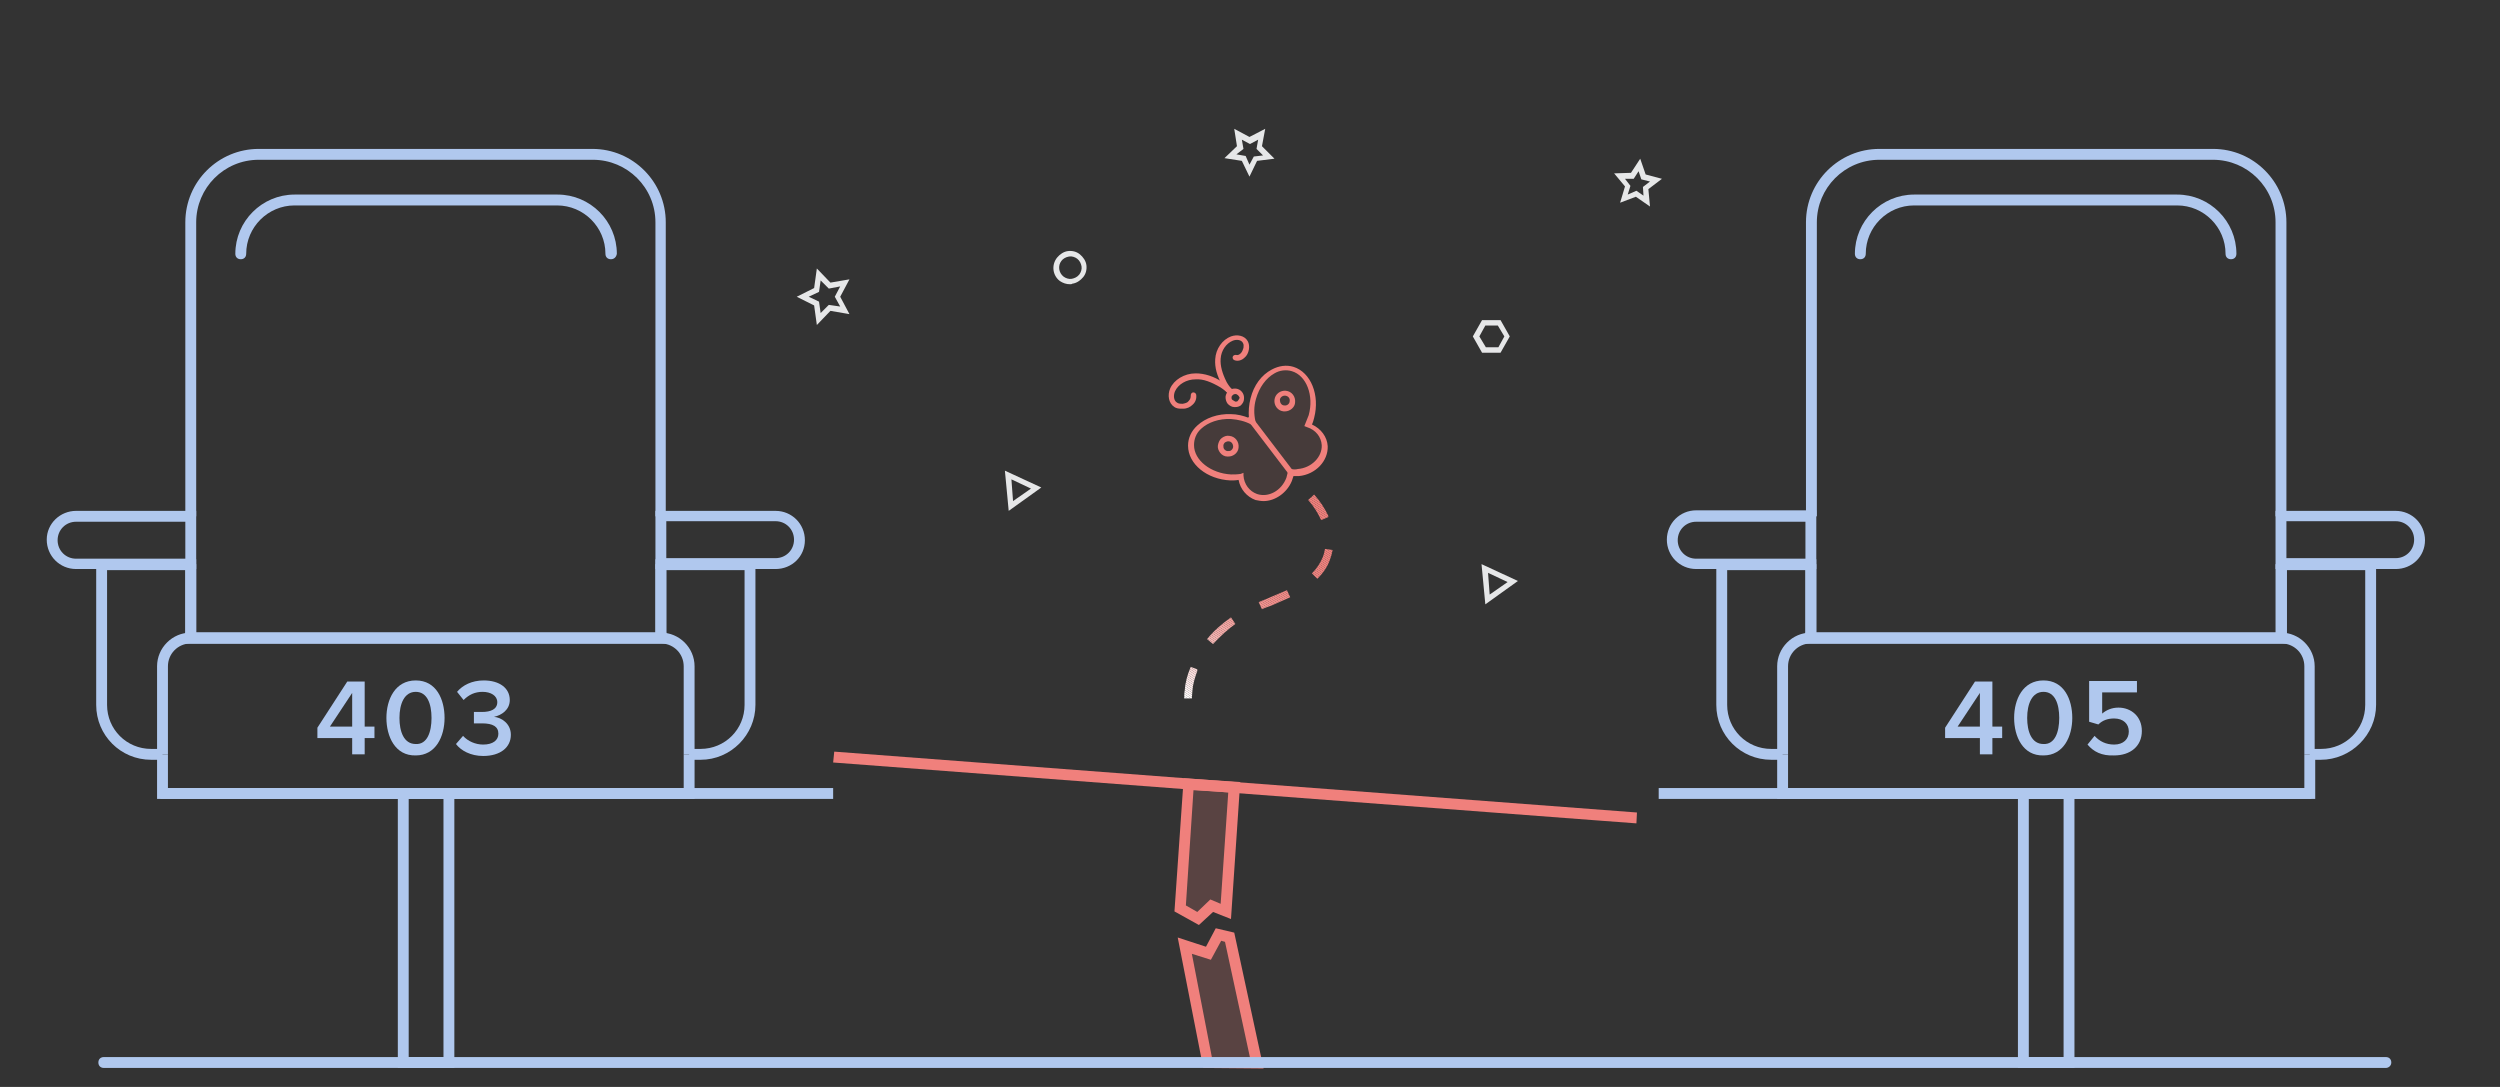<?xml version="1.0" encoding="utf-8"?>
<!-- Generator: Adobe Illustrator 21.0.2, SVG Export Plug-In . SVG Version: 6.00 Build 0)  -->
<svg version="1.1" id="Layer_1" xmlns="http://www.w3.org/2000/svg" xmlns:xlink="http://www.w3.org/1999/xlink" x="0px" y="0px"
	 viewBox="0 0 460 200" style="enable-background:new 0 0 460 200;" xml:space="preserve">
<rect x="0" y="0" width="460" height="200" fill="#333333" stroke="none"/>
<style type="text/css">
	.st0{fill:none;stroke:#E6E7E8;stroke-miterlimit:10;}
	.st1{fill:none;stroke:#B0C8EE;stroke-width:2;stroke-miterlimit:10;}
	.st2{fill:none;stroke:#B0C8EE;stroke-width:2;stroke-linecap:round;stroke-miterlimit:10;}
	.st3{opacity:0.4;fill:#F0807C;}
	.st4{fill:#FFFFFF;stroke:#F0807C;stroke-width:2;stroke-miterlimit:10;}
	.st5{fill:none;stroke:#F0807C;stroke-width:2;stroke-miterlimit:10;}
	.st6{opacity:0.2;fill:#F0807C;}
	.st7{opacity:0.1;fill:#F0807C;}
	.st8{fill:none;stroke:#F0807C;stroke-width:2;stroke-linecap:round;stroke-miterlimit:10;}
	.st9{fill:#F0807C;}
	.st10{fill:#B0C8EE;}
	.st11{fill:none;stroke:#F0807C;stroke-miterlimit:10;}
	.st12{fill:none;stroke:#F0807C;stroke-linecap:round;stroke-miterlimit:10;}
	.st13{fill:url(#SVGID_1_);}
	.st14{opacity:5.000000e-02;}
	.st15{opacity:0.4;fill:#B0C8EE;}
	.st16{opacity:0.2;fill:#B0C8EE;}
	.st17{fill:#FEF4F2;stroke:#F0807C;stroke-width:2;stroke-miterlimit:10;}
	.st18{opacity:0.2;}
	.st19{fill:#E6E7E8;}
	.st20{opacity:0.1;}
	.st21{clip-path:url(#SVGID_3_);}
	.st22{fill:#F08480;}
	.st23{fill:#F0837F;}
	.st24{fill:#F0827E;}
	.st25{fill:#F0817E;}
	.st26{fill:#F0817D;}
	.st27{fill:#F29592;}
	.st28{fill:#F29491;}
	.st29{fill:#F29390;}
	.st30{fill:#F2938F;}
	.st31{fill:#F2928E;}
	.st32{fill:#F2918E;}
	.st33{fill:#F2908D;}
	.st34{fill:#F2908C;}
	.st35{fill:#F28F8B;}
	.st36{fill:#F28E8B;}
	.st37{fill:#F28E8A;}
	.st38{fill:#F28D89;}
	.st39{fill:#F18C89;}
	.st40{fill:#F18C88;}
	.st41{fill:#F18B87;}
	.st42{fill:#F18A86;}
	.st43{fill:#F18986;}
	.st44{fill:#F18985;}
	.st45{fill:#F7BCB9;}
	.st46{fill:#F7BAB8;}
	.st47{fill:#F7B8B6;}
	.st48{fill:#F6B7B4;}
	.st49{fill:#F6B5B3;}
	.st50{fill:#F6B4B1;}
	.st51{fill:#F6B2B0;}
	.st52{fill:#F6B1AE;}
	.st53{fill:#F6AFAD;}
	.st54{fill:#F5AEAB;}
	.st55{fill:#F5ACAA;}
	.st56{fill:#F5ABA8;}
	.st57{fill:#F5AAA7;}
	.st58{fill:#F5A8A6;}
	.st59{fill:#F5A7A4;}
	.st60{fill:#F4A6A3;}
	.st61{fill:#F4A5A2;}
	.st62{fill:#F4A3A0;}
	.st63{fill:#F4A29F;}
	.st64{fill:#F4A19E;}
	.st65{fill:#F4A09D;}
	.st66{fill:#F49F9C;}
	.st67{fill:#FFFFFF;}
	.st68{fill:#FFFCFC;}
	.st69{fill:#FEFAF9;}
	.st70{fill:#FEF7F7;}
	.st71{fill:#FEF4F4;}
	.st72{fill:#FDF2F1;}
	.st73{fill:#FDEFEF;}
	.st74{fill:#FDEDEC;}
	.st75{fill:#FDEAEA;}
	.st76{fill:#FCE8E7;}
	.st77{fill:#FCE6E5;}
	.st78{fill:#FCE3E2;}
	.st79{fill:#FBE1E0;}
	.st80{fill:#FBDFDE;}
	.st81{fill:#FBDDDB;}
	.st82{fill:#FBDAD9;}
	.st83{fill:#FAD8D7;}
	.st84{fill:#FAD6D5;}
	.st85{fill:#FAD4D3;}
	.st86{opacity:0.4;}
	.st87{fill:#FEF4F2;}
</style>
<g>
	<g>
		<path class="st9" d="M221.4,196.5l-4.7-24l5.2,1.7l1.8-3.4l3.4,0.8l5.4,25L221.4,196.5z M219.3,175.5l3.7,19.1l7,0l-4.6-21.3
			l-0.7-0.2l-1.9,3.5L219.3,175.5z"/>
	</g>
</g>
<g>
	<g>
		<path class="st9" d="M220.6,170.2l-4.5-2.5l1.7-24.5l10.4,0.7l-1.7,25.2l-3.3-1.3L220.6,170.2z M218.2,166.6l2.1,1.2l2.4-2.3
			l1.9,0.8l1.4-20.5l-6.4-0.4L218.2,166.6z"/>
	</g>
</g>
<g class="st18">
	<g>
		<polygon class="st9" points="231.3,195.5 222.2,195.5 218,174 222.3,175.4 224.2,171.9 226.2,172.4 		"/>
	</g>
</g>
<g class="st18">
	<g>
		<polygon class="st9" points="227.1,144.9 218.7,144.3 217.2,167.2 220.4,169 222.9,166.6 225.5,167.7 		"/>
	</g>
</g>
<g>
	<g>
		<path class="st19" d="M303.6,38l-2.6-1.8l-2.9,1.1l0.9-3l-2-2.4l3.1-0.1l1.7-2.6l1,2.9l3,0.8l-2.5,1.9L303.6,38z M301.1,35.1
			l1.3,0.9l-0.1-1.6l1.3-1l-1.6-0.4l-0.5-1.5l-0.9,1.4l-1.6,0l1,1.3l-0.5,1.6L301.1,35.1z"/>
	</g>
</g>
<g>
	<g>
		<path class="st19" d="M150.3,59.8l-0.5-3.6l-3.2-1.6l3.2-1.6l0.5-3.6l2.5,2.6l3.5-0.6l-1.7,3.2l1.7,3.2l-3.5-0.6L150.3,59.8z
			 M148.8,54.6l1.9,0.9l0.3,2.1l1.5-1.5l2.1,0.3l-1-1.8l1-1.9l-2.1,0.4l-1.5-1.5l-0.3,2.1L148.8,54.6z"/>
	</g>
</g>
<g>
	<g>
		<path class="st19" d="M229.9,32.5l-1.4-2.9l-3.2-0.5l2.3-2.2l-0.5-3.2l2.8,1.5l2.9-1.5l-0.6,3.2l2.3,2.3l-3.2,0.4L229.9,32.5z
			 M227.5,28.4l1.7,0.3l0.7,1.6l0.8-1.5l1.7-0.2l-1.2-1.2l0.3-1.7l-1.5,0.8l-1.5-0.8l0.3,1.7L227.5,28.4z"/>
	</g>
</g>
<g>
	<g>
		<path class="st19" d="M196.9,52.3c-0.7,0-1.3-0.2-1.9-0.6c-1.3-1-1.6-2.9-0.5-4.3l0,0c0.5-0.6,1.2-1.1,2-1.2
			c0.8-0.1,1.6,0.1,2.2,0.6s1.1,1.2,1.2,2c0.1,0.8-0.1,1.6-0.6,2.2s-1.2,1.1-2,1.2C197.2,52.3,197,52.3,196.9,52.3z M195.3,48
			c-0.7,0.9-0.5,2.2,0.4,2.9c0.4,0.3,1,0.5,1.5,0.4c0.5-0.1,1-0.3,1.4-0.8c0.3-0.4,0.5-1,0.4-1.5c-0.1-0.5-0.3-1-0.8-1.4
			c-0.4-0.3-1-0.5-1.5-0.4C196.1,47.3,195.6,47.6,195.3,48L195.3,48z"/>
	</g>
</g>
<g>
	<g>
		<polygon class="st10" points="127.8,147 28.9,147 28.9,138.8 30.9,138.8 30.9,145 125.8,145 125.8,138.8 127.8,138.8 		"/>
	</g>
</g>
<g>
	<g>
		<path class="st10" d="M36.1,104.7H14c-3,0-5.4-2.4-5.4-5.4S11.1,94,14,94h22.1V104.7z M14,96c-1.9,0-3.4,1.5-3.4,3.4
			s1.5,3.4,3.4,3.4h20.1V96H14z"/>
	</g>
</g>
<g>
	<g>
		<path class="st10" d="M142.7,104.7h-22.1V94h22.1c3,0,5.4,2.4,5.4,5.4S145.7,104.7,142.7,104.7z M122.6,102.7h20.1
			c1.9,0,3.4-1.5,3.4-3.4s-1.5-3.4-3.4-3.4h-20.1V102.7z"/>
	</g>
</g>
<g>
	<g>
		<path class="st10" d="M128.9,139.8h-2.1v-2h2.1c4.5,0,8.1-3.6,8.1-8.1v-24.8h-14.4v12.6h-2v-14.6H139v26.8
			C139,135.2,134.5,139.8,128.9,139.8z"/>
	</g>
</g>
<g>
	<g>
		<path class="st10" d="M29.9,139.8h-2.1c-5.6,0-10.1-4.5-10.1-10.1v-26.8h18.4v14.6h-2v-12.6H19.7v24.8c0,4.5,3.6,8.1,8.1,8.1h2.1
			V139.8z"/>
	</g>
</g>
<g>
	<g>
		<path class="st10" d="M127.8,138.8h-2v-16.2c0-2.3-1.8-4.1-4-4.2l-0.2,0H34.9c-2.2,0.1-4,1.9-4,4.2v16.2h-2v-16.2
			c0-3.4,2.8-6.2,6.2-6.2h86.5c3.4,0,6.2,2.8,6.2,6.2V138.8z"/>
	</g>
</g>
<g>
	<g>
		<path class="st10" d="M122.6,95h-2V40.9c0-6.4-5.2-11.5-11.5-11.5H47.6c-6.4,0-11.5,5.2-11.5,11.5V95h-2V40.9
			c0-7.5,6.1-13.5,13.5-13.5h61.4c7.5,0,13.5,6.1,13.5,13.5V95z"/>
	</g>
</g>
<g>
	<g>
		<path class="st10" d="M112.4,47.7c-0.6,0-1-0.4-1-1c0-4.9-4-8.9-8.9-8.9H54.2c-4.9,0-8.9,4-8.9,8.9c0,0.6-0.4,1-1,1s-1-0.4-1-1
			c0-6,4.9-10.9,10.9-10.9h48.4c6,0,10.9,4.9,10.9,10.9C113.4,47.3,113,47.7,112.4,47.7z"/>
	</g>
</g>
<g>
	<g>
		<polygon class="st10" points="122.6,118.4 34.1,118.4 34.1,103.8 36.1,103.8 36.1,116.4 120.6,116.4 120.6,103.8 122.6,103.8 		
			"/>
	</g>
</g>
<g>
	<g>
		<polygon class="st10" points="121.6,118.4 34.1,118.4 34.1,116.4 35.1,116.4 122.6,116.4 122.6,118.4 		"/>
	</g>
</g>
<g>
	<g>
		<rect x="29.5" y="145" class="st10" width="123.8" height="2"/>
	</g>
</g>
<g>
	<g>
		<path class="st10" d="M83.5,196.5H73.2v-51.5h10.4V196.5z M75.2,194.5h6.4v-47.5h-6.4V194.5z"/>
	</g>
</g>
<g>
	<g>
		<path class="st19" d="M273.3,111.2l-0.7-7.4l6.7,3.1L273.3,111.2z M273.8,105.4l0.3,4l3.3-2.3L273.8,105.4z"/>
	</g>
</g>
<g>
	<g>
		<path class="st19" d="M185.6,94l-0.7-7.4l6.7,3.1L185.6,94z M186.1,88.2l0.3,4l3.3-2.3L186.1,88.2z"/>
	</g>
</g>
<g>
	<g>
		<path class="st19" d="M272.7,64.9l-1.7-3l1.7-3l3.4,0l1.7,3l-1.7,3L272.7,64.9z M272.2,61.9l1.2,2l2.3,0l1.1-2l-1.2-2l-2.3,0
			L272.2,61.9z"/>
	</g>
</g>
<g>
	<g>
		<path class="st10" d="M439,196.5H19.1c-0.6,0-1-0.4-1-1s0.4-1,1-1H439c0.6,0,1,0.4,1,1S439.5,196.5,439,196.5z"/>
	</g>
</g>
<g>
	<g>
		<path class="st10" d="M64.8,138.8v-3h-6.4v-1.9l5.5-8.5h3.2v8.3h1.8v2.1h-1.8v3H64.8z M64.8,127.5l-4.1,6.2h4.1V127.5z"/>
	</g>
	<g>
		<path class="st10" d="M71.1,132.1c0-3.4,1.6-6.9,5.4-6.9c3.8,0,5.3,3.5,5.3,6.9c0,3.4-1.6,6.9-5.3,6.9
			C72.7,139.1,71.1,135.5,71.1,132.1z M79.4,132.1c0-2.6-0.8-4.8-2.9-4.8s-3,2.2-3,4.8c0,2.5,0.8,4.8,3,4.8
			C78.6,137,79.4,134.7,79.4,132.1z"/>
	</g>
	<g>
		<path class="st10" d="M83.9,136.9l1.3-1.5c0.9,1,2.3,1.6,3.7,1.6c1.8,0,2.8-0.8,2.8-2c0-1.3-1-1.9-3-1.9c-0.6,0-1.3,0-1.5,0v-2.1
			c0.2,0,1,0,1.5,0c1.6,0,2.8-0.5,2.8-1.8c0-1.2-1.2-1.9-2.7-1.9c-1.4,0-2.5,0.5-3.5,1.5l-1.2-1.5c1-1.2,2.7-2.1,4.9-2.1
			c2.9,0,4.8,1.4,4.8,3.6c0,1.8-1.5,2.8-2.9,3.1c1.3,0.1,3.1,1.2,3.1,3.3c0,2.3-1.9,3.9-5.1,3.9C86.6,139.1,84.8,138.1,83.9,136.9z"
			/>
	</g>
</g>
<g>
	<g>
		<g>
			<polygon class="st10" points="426,147 327,147 327,138.8 329,138.8 329,145 424,145 424,138.8 426,138.8 			"/>
		</g>
	</g>
	<g>
		<g>
			<path class="st10" d="M334.2,104.7h-22.1c-3,0-5.4-2.4-5.4-5.4s2.4-5.4,5.4-5.4h22.1V104.7z M312.1,96c-1.9,0-3.4,1.5-3.4,3.4
				s1.5,3.4,3.4,3.4h20.1V96H312.1z"/>
		</g>
	</g>
	<g>
		<g>
			<path class="st10" d="M440.8,104.7h-22.1V94h22.1c3,0,5.4,2.4,5.4,5.4S443.8,104.7,440.8,104.7z M420.7,102.7h20.1
				c1.9,0,3.4-1.5,3.4-3.4s-1.5-3.4-3.4-3.4h-20.1V102.7z"/>
		</g>
	</g>
	<g>
		<g>
			<path class="st10" d="M427,139.8H425v-2h2.1c4.5,0,8.1-3.6,8.1-8.1v-24.8h-14.4v12.6h-2v-14.6h18.4v26.8
				C437.2,135.2,432.6,139.8,427,139.8z"/>
		</g>
	</g>
	<g>
		<g>
			<path class="st10" d="M328,139.8h-2.1c-5.6,0-10.1-4.5-10.1-10.1v-26.8h18.4v14.6h-2v-12.6h-14.4v24.8c0,4.5,3.6,8.1,8.1,8.1h2.1
				V139.8z"/>
		</g>
	</g>
	<g>
		<g>
			<path class="st10" d="M426,138.8h-2v-16.2c0-2.3-1.8-4.1-4-4.2l-0.2,0H333c-2.2,0.1-4,1.9-4,4.2v16.2h-2v-16.2
				c0-3.4,2.8-6.2,6.2-6.2h86.5c3.4,0,6.2,2.8,6.2,6.2V138.8z"/>
		</g>
	</g>
	<g>
		<g>
			<path class="st10" d="M420.7,95h-2V40.9c0-6.4-5.2-11.5-11.5-11.5h-61.4c-6.4,0-11.5,5.2-11.5,11.5V95h-2V40.9
				c0-7.5,6.1-13.5,13.5-13.5h61.4c7.5,0,13.5,6.1,13.5,13.5V95z"/>
		</g>
	</g>
	<g>
		<g>
			<path class="st10" d="M410.5,47.7c-0.6,0-1-0.4-1-1c0-4.9-4-8.9-8.9-8.9h-48.4c-4.9,0-8.9,4-8.9,8.9c0,0.6-0.4,1-1,1s-1-0.4-1-1
				c0-6,4.9-10.9,10.9-10.9h48.4c6,0,10.9,4.9,10.9,10.9C411.5,47.3,411.1,47.7,410.5,47.7z"/>
		</g>
	</g>
	<g>
		<g>
			<polygon class="st10" points="420.7,118.4 332.2,118.4 332.2,103.8 334.2,103.8 334.2,116.4 418.7,116.4 418.7,103.8 
				420.7,103.8 			"/>
		</g>
	</g>
	<g>
		<g>
			<polygon class="st10" points="419.7,118.4 332.2,118.4 332.2,116.4 333.2,116.4 420.7,116.4 420.7,118.4 			"/>
		</g>
	</g>
	<g>
		<g>
			<rect x="305.2" y="145" class="st10" width="120.1" height="2"/>
		</g>
	</g>
	<g>
		<g>
			<path class="st10" d="M381.7,196.5h-10.4v-51.5h10.4V196.5z M373.3,194.5h6.4v-47.5h-6.4V194.5z"/>
		</g>
	</g>
	<g>
		<g>
			<path class="st10" d="M364.3,138.8v-3h-6.4v-1.9l5.5-8.5h3.2v8.3h1.8v2.1h-1.8v3H364.3z M364.3,127.5l-4.1,6.2h4.1V127.5z"/>
		</g>
		<g>
			<path class="st10" d="M370.6,132.1c0-3.4,1.6-6.9,5.4-6.9c3.8,0,5.3,3.5,5.3,6.9c0,3.4-1.6,6.9-5.3,6.9
				C372.2,139.1,370.6,135.5,370.6,132.1z M378.9,132.1c0-2.6-0.8-4.8-2.9-4.8s-3,2.2-3,4.8c0,2.5,0.8,4.8,3,4.8
				C378.1,137,378.9,134.7,378.9,132.1z"/>
		</g>
		<g>
			<path class="st10" d="M384.1,137l1.3-1.6c0.9,1,2.1,1.6,3.6,1.6c1.7,0,2.7-1,2.7-2.4c0-1.4-1-2.4-2.7-2.4c-1.1,0-2.1,0.3-2.9,1.1
				l-1.7-0.5v-7.5h8.8v2.1h-6.4v3.9c0.7-0.6,1.7-1.1,3-1.1c2.3,0,4.3,1.6,4.3,4.3c0,2.8-2.1,4.5-5.1,4.5
				C386.7,139.1,385.2,138.3,384.1,137z"/>
		</g>
	</g>
</g>
<g>
	<g>
		<polygon class="st9" points="301.1,151.5 293.1,150.9 153.3,140.3 153.5,138.3 301.2,149.5 		"/>
	</g>
</g>
<g>
	<g>
		<g>
			<path class="st9" d="M232.5,92.2c-0.5,0-1-0.1-1.5-0.2c-1.6-0.6-2.8-2-3.1-3.7c-0.5,0.1-1,0.1-1.5,0.1c-4.3-0.2-7.8-3-7.8-6.4
				c0-1.4,0.6-2.7,1.7-3.7c1.5-1.4,3.8-2.2,6.2-2.1c1.1,0,2.3,0.3,3.3,0.7c-0.1-1.2,0-2.4,0.3-3.6c0.6-2.4,2-4.3,3.9-5.3
				c1.3-0.7,2.7-0.9,4-0.5l0,0c3.2,1,4.9,5.2,3.8,9.4c-0.1,0.4-0.2,0.8-0.4,1.2c1.7,0.8,2.8,2.3,2.9,4c0.1,2.7-2.2,5.2-5.3,5.5
				c-0.3,0-0.6,0-1,0c-0.1,0.3-0.2,0.6-0.3,0.9C236.8,90.7,234.6,92.2,232.5,92.2z M228.8,87l0,0.5c0.1,1.6,1.1,2.9,2.5,3.4
				c2.1,0.7,4.5-0.6,5.4-3c0.1-0.4,0.2-0.8,0.3-1.2l0.1-0.5l0.5,0.1c0.4,0.1,0.8,0.1,1.2,0c2.5-0.2,4.5-2.2,4.4-4.4
				c-0.1-1.5-1.1-2.8-2.7-3.3l-0.5-0.2l0.2-0.5c0.2-0.5,0.4-1,0.6-1.5c1-3.6-0.4-7.3-3.1-8.1l0,0c-1-0.3-2.2-0.2-3.2,0.4
				c-1.6,0.9-2.8,2.6-3.4,4.7c-0.4,1.4-0.4,2.8-0.1,4.1l0.2,1.1l-1-0.5c-1.1-0.6-2.4-0.9-3.7-1c-2.2-0.1-4.2,0.6-5.5,1.8
				c-0.9,0.8-1.3,1.9-1.3,3c0,2.8,3.1,5.2,6.8,5.4c0.6,0,1.2,0,1.8-0.1L228.8,87z"/>
		</g>
	</g>
	<g class="st20">
		<g>
			<path class="st9" d="M237.8,67.8c-2.9-0.9-6.2,1.5-7.3,5.4c-0.4,1.5-0.4,3-0.1,4.4c-1.1-0.6-2.5-1-4-1c-4-0.2-7.3,2.2-7.3,5.3
				c0,3.1,3.3,5.7,7.3,5.9c0.7,0,1.3,0,1.9-0.1c0.1,1.8,1.2,3.3,2.8,3.8c2.4,0.8,5.1-0.7,6.1-3.3c0.2-0.4,0.3-0.9,0.3-1.3
				c0.4,0.1,0.9,0.1,1.3,0c2.8-0.3,4.9-2.5,4.8-5c-0.1-1.8-1.3-3.2-3.1-3.8c0.2-0.5,0.4-1,0.6-1.6C242.3,72.7,240.8,68.7,237.8,67.8
				z"/>
		</g>
	</g>
	<g>
		<g>
			
				<rect x="233.2" y="75.5" transform="matrix(0.795 -0.606 0.606 0.795 -1.772 158.357)" class="st9" width="1" height="12.7"/>
		</g>
	</g>
	<g>
		<g>
			<g>
				<path class="st9" d="M226.5,72.7c-0.1,0-0.2,0-0.3-0.1c-0.6-0.5-1-1.1-1.3-1.7c-1-1.8-1.4-3.3-1.3-4.8c0.1-1.9,1.3-3.6,2.9-4.2
					c1.1-0.4,2.5-0.2,3.1,0.9c0.2,0.4,0.3,0.9,0.2,1.5c-0.1,0.6-0.4,1.2-0.8,1.5c-0.5,0.5-1.2,0.7-1.8,0.5c-0.3-0.1-0.4-0.3-0.4-0.6
					c0.1-0.3,0.3-0.4,0.6-0.4c0.3,0.1,0.6,0,0.9-0.3c0.3-0.3,0.4-0.7,0.5-1c0-0.2,0.1-0.6-0.1-0.9c-0.3-0.6-1.2-0.7-1.9-0.4
					c-1.2,0.5-2.1,1.8-2.2,3.3c-0.1,1.3,0.3,2.7,1.1,4.3c0.3,0.5,0.6,1,1.1,1.4c0.2,0.2,0.3,0.5,0.1,0.7
					C226.8,72.7,226.7,72.7,226.5,72.7z"/>
			</g>
		</g>
		<g>
			<g>
				<path class="st9" d="M217.3,75.2c-0.5,0-0.9-0.1-1.2-0.3c-1.1-0.7-1.3-2.2-0.8-3.4c0.7-1.6,2.6-2.8,4.7-2.8
					c1.6,0,3.3,0.5,5.1,1.7c0.6,0.4,1.3,0.9,1.8,1.6c0.2,0.2,0.1,0.5-0.1,0.7c-0.2,0.2-0.5,0.1-0.7-0.1c-0.4-0.5-0.9-0.9-1.5-1.3
					c-1.7-1-3.2-1.6-4.6-1.5c-1.7,0-3.2,0.9-3.8,2.2c-0.3,0.7-0.3,1.7,0.4,2.1c0.3,0.2,0.7,0.2,1,0.2c0.5-0.1,0.9-0.2,1.1-0.5
					c0.3-0.3,0.4-0.6,0.4-1c0-0.3,0.1-0.5,0.4-0.6c0.3,0,0.5,0.1,0.6,0.4c0.1,0.7-0.1,1.4-0.7,1.9c-0.4,0.4-1,0.7-1.7,0.7
					C217.6,75.2,217.4,75.2,217.3,75.2z"/>
			</g>
		</g>
		<g>
			<g>
				<path class="st9" d="M227.3,74.9c-0.1,0-0.1,0-0.2,0c-0.5,0-0.9-0.3-1.2-0.6c-0.3-0.4-0.4-0.8-0.4-1.3c0.1-0.9,0.9-1.6,1.9-1.5
					c0.9,0.1,1.6,0.9,1.5,1.9l0,0c0,0.5-0.3,0.9-0.6,1.2C228,74.8,227.7,74.9,227.3,74.9z M227.3,72.5c-0.4,0-0.7,0.3-0.7,0.6
					c0,0.2,0,0.4,0.2,0.5s0.3,0.2,0.5,0.3c0.2,0,0.4,0,0.5-0.2c0.1-0.1,0.2-0.3,0.3-0.5l0,0C228,72.9,227.7,72.5,227.3,72.5
					C227.3,72.5,227.3,72.5,227.3,72.5z M228.5,73.3L228.5,73.3L228.5,73.3z"/>
			</g>
		</g>
	</g>
	<g>
		<g>
			<path class="st9" d="M226,84c-0.1,0-0.1,0-0.2,0c-0.5,0-1-0.3-1.3-0.7s-0.5-0.9-0.4-1.4s0.3-1,0.7-1.3s0.9-0.5,1.4-0.4
				c1.1,0.1,1.8,1.1,1.7,2.1l0,0c0,0.5-0.3,1-0.7,1.3C226.8,83.9,226.4,84,226,84z M226,81.2c-0.2,0-0.4,0.1-0.6,0.2
				c-0.2,0.2-0.3,0.4-0.3,0.6c0,0.2,0,0.5,0.2,0.7c0.2,0.2,0.4,0.3,0.6,0.3c0.3,0,0.5,0,0.7-0.2c0.2-0.2,0.3-0.4,0.3-0.6l0,0
				C226.9,81.7,226.6,81.2,226,81.2C226,81.2,226,81.2,226,81.2z"/>
		</g>
	</g>
	<g>
		<g>
			<path class="st9" d="M236.4,75.7c-0.1,0-0.1,0-0.2,0c-1.1-0.1-1.8-1.1-1.7-2.1c0.1-1.1,1.1-1.8,2.1-1.7c1.1,0.1,1.8,1.1,1.7,2.1
				l0,0C238.3,74.9,237.4,75.7,236.4,75.7z M236.4,72.8c-0.5,0-0.9,0.4-0.9,0.8c0,0.5,0.3,1,0.8,1c0.5,0.1,1-0.3,1-0.8
				C237.4,73.3,237,72.8,236.4,72.8C236.5,72.8,236.5,72.8,236.4,72.8z M237.9,73.9L237.9,73.9L237.9,73.9z"/>
		</g>
	</g>
</g>
<g>
	<g>
		<g>
			<defs>
				<path id="SVGID_2_" d="M217.9,128.5c0-0.5,0-1,0.1-1.5c0.1-1.5,0.5-2.9,1.1-4.3l1.3,0.5c-0.5,1.3-0.9,2.6-1,3.9
					c0,0.5-0.1,0.9-0.1,1.4L217.9,128.5z M223.2,118.5l-1.1-0.9c1.2-1.5,2.7-2.8,4.4-4l0.8,1.2C225.8,115.9,224.4,117.2,223.2,118.5
					z M232.2,112.1l-0.6-1.3c0.6-0.3,1.3-0.5,1.9-0.8c1.1-0.5,2.2-0.9,3.3-1.4l0.6,1.3c-1.1,0.5-2.3,1-3.4,1.5
					C233.5,111.6,232.8,111.8,232.2,112.1z M242.4,106.5l-1-1c0.9-0.9,1.6-2,2-3c0.2-0.5,0.3-1,0.4-1.5l1.4,0.2
					c-0.1,0.6-0.3,1.3-0.5,1.8C244.3,104.2,243.5,105.4,242.4,106.5z M243.1,95.7c-0.6-1.3-1.4-2.6-2.4-3.7l1.1-1
					c1.1,1.2,2,2.6,2.7,4.1L243.1,95.7z"/>
			</defs>
			<clipPath id="SVGID_1_">
				<use xlink:href="#SVGID_2_"  style="overflow:visible;"/>
			</clipPath>
			<g style="clip-path:url(#SVGID_1_);">
				<polygon class="st9" points="240.6,95.6 240.8,95.7 240.6,95.7 				"/>
			</g>
			<g style="clip-path:url(#SVGID_1_);">
				<polygon class="st9" points="240.6,95.2 241.4,95.7 240.8,95.7 240.6,95.6 				"/>
			</g>
			<g style="clip-path:url(#SVGID_1_);">
				<polygon class="st9" points="240.6,94.8 242.1,95.7 241.4,95.7 240.6,95.2 				"/>
			</g>
			<g style="clip-path:url(#SVGID_1_);">
				<polygon class="st9" points="240.6,94.4 242.7,95.7 242.1,95.7 240.6,94.8 				"/>
			</g>
			<g style="clip-path:url(#SVGID_1_);">
				<polygon class="st9" points="240.6,94 243.3,95.7 242.7,95.7 240.6,94.4 				"/>
			</g>
			<g style="clip-path:url(#SVGID_1_);">
				<polygon class="st9" points="240.6,93.5 243.9,95.7 243.3,95.7 240.6,94 				"/>
			</g>
			<g style="clip-path:url(#SVGID_1_);">
				<polygon class="st9" points="240.6,93.1 244.4,95.5 244.4,95.7 243.9,95.7 240.6,93.5 				"/>
			</g>
			<g style="clip-path:url(#SVGID_1_);">
				<polygon class="st9" points="240.6,92.7 244.4,95.1 244.4,95.5 240.6,93.1 				"/>
			</g>
			<g style="clip-path:url(#SVGID_1_);">
				<polygon class="st9" points="240.6,92.3 244.4,94.7 244.4,95.1 240.6,92.7 				"/>
			</g>
			<g style="clip-path:url(#SVGID_1_);">
				<polygon class="st9" points="240.6,91.9 244.4,94.3 244.4,94.7 240.6,92.3 				"/>
			</g>
			<g style="clip-path:url(#SVGID_1_);">
				<polygon class="st9" points="240.6,91.5 244.4,93.9 244.4,94.3 240.6,91.9 				"/>
			</g>
			<g style="clip-path:url(#SVGID_1_);">
				<polygon class="st9" points="240.6,91.1 244.4,93.5 244.4,93.9 240.6,91.5 				"/>
			</g>
			<g style="clip-path:url(#SVGID_1_);">
				<polygon class="st9" points="241.1,91 244.4,93.1 244.4,93.5 240.6,91.1 240.6,91 				"/>
			</g>
			<g style="clip-path:url(#SVGID_1_);">
				<polygon class="st9" points="241.7,91 244.4,92.7 244.4,93.1 241.1,91 				"/>
			</g>
			<g style="clip-path:url(#SVGID_1_);">
				<polygon class="st9" points="244.4,92.7 241.7,91 244.4,91 				"/>
			</g>
			<g style="clip-path:url(#SVGID_1_);">
				<polygon class="st22" points="241.4,106.1 241.9,106.5 241.4,106.5 				"/>
			</g>
			<g style="clip-path:url(#SVGID_1_);">
				<polygon class="st22" points="241.4,105.7 242.5,106.5 241.9,106.5 241.4,106.1 				"/>
			</g>
			<g style="clip-path:url(#SVGID_1_);">
				<polygon class="st22" points="241.4,105.3 243.2,106.5 242.5,106.5 241.4,105.7 				"/>
			</g>
			<g style="clip-path:url(#SVGID_1_);">
				<polygon class="st23" points="241.4,104.9 243.8,106.5 243.2,106.5 241.4,105.3 				"/>
			</g>
			<g style="clip-path:url(#SVGID_1_);">
				<polygon class="st23" points="241.4,104.5 244.4,106.5 243.8,106.5 241.4,104.9 				"/>
			</g>
			<g style="clip-path:url(#SVGID_1_);">
				<polygon class="st23" points="241.4,104.1 245,106.5 244.4,106.5 241.4,104.5 				"/>
			</g>
			<g style="clip-path:url(#SVGID_1_);">
				<polygon class="st23" points="241.4,103.7 245.2,106.2 245.2,106.4 245.2,106.5 245,106.5 241.4,104.1 				"/>
			</g>
			<g style="clip-path:url(#SVGID_1_);">
				<polygon class="st24" points="241.4,103.3 245.2,105.8 245.2,106.2 241.4,103.7 				"/>
			</g>
			<g style="clip-path:url(#SVGID_1_);">
				<polygon class="st24" points="241.4,102.9 245.2,105.4 245.2,105.8 241.4,103.3 				"/>
			</g>
			<g style="clip-path:url(#SVGID_1_);">
				<polygon class="st24" points="241.4,102.5 245.2,105 245.2,105.4 241.4,102.9 				"/>
			</g>
			<g style="clip-path:url(#SVGID_1_);">
				<polygon class="st24" points="241.4,102.1 245.2,104.6 245.2,105 241.4,102.5 				"/>
			</g>
			<g style="clip-path:url(#SVGID_1_);">
				<polygon class="st24" points="241.4,101.7 245.2,104.2 245.2,104.6 241.4,102.1 				"/>
			</g>
			<g style="clip-path:url(#SVGID_1_);">
				<polygon class="st25" points="241.4,101.3 245.2,103.8 245.2,104.2 241.4,101.7 				"/>
			</g>
			<g style="clip-path:url(#SVGID_1_);">
				<polygon class="st26" points="241.4,101 241.4,100.9 245.2,103.4 245.2,103.8 241.4,101.3 				"/>
			</g>
			<g style="clip-path:url(#SVGID_1_);">
				<polygon class="st26" points="241.4,100.9 241.4,100.9 242,100.9 245.2,103 245.2,103.4 				"/>
			</g>
			<g style="clip-path:url(#SVGID_1_);">
				<polygon class="st26" points="242.6,100.9 245.2,102.6 245.2,103 242,100.9 				"/>
			</g>
			<g style="clip-path:url(#SVGID_1_);">
				<polygon class="st26" points="243.2,100.9 245.2,102.2 245.2,102.6 242.6,100.9 				"/>
			</g>
			<g style="clip-path:url(#SVGID_1_);">
				<polygon class="st26" points="243.9,100.9 245.2,101.8 245.2,102.2 243.2,100.9 				"/>
			</g>
			<g style="clip-path:url(#SVGID_1_);">
				<polygon class="st26" points="244.5,100.9 245.2,101.4 245.2,101.8 243.9,100.9 				"/>
			</g>
			<g style="clip-path:url(#SVGID_1_);">
				<polygon class="st26" points="245.1,100.9 245.2,101 245.2,101.4 244.5,100.9 				"/>
			</g>
			<g style="clip-path:url(#SVGID_1_);">
				<polygon class="st26" points="245.2,101 245.1,100.9 245.2,100.9 				"/>
			</g>
			<g style="clip-path:url(#SVGID_1_);">
				<polygon class="st27" points="231.6,112 231.9,112.1 231.6,112.1 				"/>
			</g>
			<g style="clip-path:url(#SVGID_1_);">
				<polygon class="st28" points="231.6,111.6 232.5,112.1 231.9,112.1 231.6,112 				"/>
			</g>
			<g style="clip-path:url(#SVGID_1_);">
				<polygon class="st29" points="231.6,111.2 233.1,112.1 232.5,112.1 231.6,111.6 				"/>
			</g>
			<g style="clip-path:url(#SVGID_1_);">
				<polygon class="st30" points="231.6,110.7 233.7,112.1 233.1,112.1 231.6,111.2 				"/>
			</g>
			<g style="clip-path:url(#SVGID_1_);">
				<polygon class="st31" points="231.6,110.3 234.4,112.1 233.7,112.1 231.6,110.7 				"/>
			</g>
			<g style="clip-path:url(#SVGID_1_);">
				<polygon class="st32" points="231.6,109.9 235,112.1 234.4,112.1 231.6,110.3 				"/>
			</g>
			<g style="clip-path:url(#SVGID_1_);">
				<polygon class="st33" points="231.6,109.5 235.6,112.1 235,112.1 231.6,109.9 				"/>
			</g>
			<g style="clip-path:url(#SVGID_1_);">
				<polygon class="st34" points="231.6,109.1 236.2,112.1 235.6,112.1 231.6,109.5 				"/>
			</g>
			<g style="clip-path:url(#SVGID_1_);">
				<polygon class="st35" points="231.6,108.7 236.9,112.1 236.2,112.1 231.6,109.1 				"/>
			</g>
			<g style="clip-path:url(#SVGID_1_);">
				<polygon class="st36" points="232,108.5 237.5,112.1 236.9,112.1 231.6,108.7 231.6,108.5 				"/>
			</g>
			<g style="clip-path:url(#SVGID_1_);">
				<polygon class="st37" points="232.6,108.5 237.5,111.7 237.5,112.1 237.5,112.1 232,108.5 				"/>
			</g>
			<g style="clip-path:url(#SVGID_1_);">
				<polygon class="st38" points="233.2,108.5 237.5,111.3 237.5,111.7 232.6,108.5 				"/>
			</g>
			<g style="clip-path:url(#SVGID_1_);">
				<polygon class="st39" points="233.8,108.5 237.5,110.9 237.5,111.3 233.2,108.5 				"/>
			</g>
			<g style="clip-path:url(#SVGID_1_);">
				<polygon class="st40" points="234.5,108.5 237.5,110.5 237.5,110.9 233.8,108.5 				"/>
			</g>
			<g style="clip-path:url(#SVGID_1_);">
				<polygon class="st41" points="235.1,108.5 237.5,110.1 237.5,110.5 234.5,108.5 				"/>
			</g>
			<g style="clip-path:url(#SVGID_1_);">
				<polygon class="st41" points="235.7,108.5 237.5,109.7 237.5,110.1 235.1,108.5 				"/>
			</g>
			<g style="clip-path:url(#SVGID_1_);">
				<polygon class="st42" points="236.3,108.5 237.5,109.3 237.5,109.7 235.7,108.5 				"/>
			</g>
			<g style="clip-path:url(#SVGID_1_);">
				<polygon class="st43" points="237,108.5 237.5,108.9 237.5,109.3 236.3,108.5 				"/>
			</g>
			<g style="clip-path:url(#SVGID_1_);">
				<polygon class="st44" points="237.5,108.9 237,108.5 237.5,108.5 				"/>
			</g>
			<g style="clip-path:url(#SVGID_1_);">
				<polygon class="st45" points="222.1,118.3 222.4,118.5 222.1,118.5 				"/>
			</g>
			<g style="clip-path:url(#SVGID_1_);">
				<polygon class="st46" points="222.1,117.9 223,118.5 222.4,118.5 222.1,118.3 				"/>
			</g>
			<g style="clip-path:url(#SVGID_1_);">
				<polygon class="st47" points="222.1,117.5 223.7,118.5 223,118.5 222.1,117.9 				"/>
			</g>
			<g style="clip-path:url(#SVGID_1_);">
				<polygon class="st48" points="222.1,117.1 224.3,118.5 223.7,118.5 222.1,117.5 				"/>
			</g>
			<g style="clip-path:url(#SVGID_1_);">
				<polygon class="st49" points="222.1,116.7 224.9,118.5 224.3,118.5 222.1,117.1 				"/>
			</g>
			<g style="clip-path:url(#SVGID_1_);">
				<polygon class="st50" points="222.1,116.3 225.5,118.5 224.9,118.5 222.1,116.7 				"/>
			</g>
			<g style="clip-path:url(#SVGID_1_);">
				<polygon class="st51" points="222.1,115.9 226.2,118.5 225.5,118.5 222.1,116.3 				"/>
			</g>
			<g style="clip-path:url(#SVGID_1_);">
				<polygon class="st52" points="222.1,115.5 226.8,118.5 226.2,118.5 222.1,115.9 				"/>
			</g>
			<g style="clip-path:url(#SVGID_1_);">
				<polygon class="st53" points="222.1,115.1 227.3,118.5 227.3,118.5 227.3,118.5 226.8,118.5 222.1,115.5 				"/>
			</g>
			<g style="clip-path:url(#SVGID_1_);">
				<polygon class="st54" points="222.1,114.7 227.3,118.1 227.3,118.5 222.1,115.1 				"/>
			</g>
			<g style="clip-path:url(#SVGID_1_);">
				<polygon class="st55" points="222.1,114.3 227.3,117.7 227.3,118.1 222.1,114.7 				"/>
			</g>
			<g style="clip-path:url(#SVGID_1_);">
				<polygon class="st56" points="222.1,113.9 227.3,117.3 227.3,117.7 222.1,114.3 				"/>
			</g>
			<g style="clip-path:url(#SVGID_1_);">
				<polygon class="st57" points="222.1,113.9 222.3,113.6 222.3,113.6 227.3,116.8 227.3,117.3 222.1,113.9 				"/>
			</g>
			<g style="clip-path:url(#SVGID_1_);">
				<polygon class="st58" points="223,113.6 227.3,116.4 227.3,116.8 222.3,113.6 				"/>
			</g>
			<g style="clip-path:url(#SVGID_1_);">
				<polygon class="st59" points="223.6,113.6 227.3,116 227.3,116.4 223,113.6 				"/>
			</g>
			<g style="clip-path:url(#SVGID_1_);">
				<polygon class="st60" points="224.2,113.6 227.3,115.6 227.3,116 223.6,113.6 				"/>
			</g>
			<g style="clip-path:url(#SVGID_1_);">
				<polygon class="st61" points="224.8,113.6 227.3,115.2 227.3,115.6 224.2,113.6 				"/>
			</g>
			<g style="clip-path:url(#SVGID_1_);">
				<polygon class="st62" points="225.5,113.6 227.3,114.8 227.3,115.2 224.8,113.6 				"/>
			</g>
			<g style="clip-path:url(#SVGID_1_);">
				<polygon class="st63" points="226.1,113.6 227.3,114.4 227.3,114.8 225.5,113.6 				"/>
			</g>
			<g style="clip-path:url(#SVGID_1_);">
				<polygon class="st64" points="226.7,113.6 227.3,114 227.3,114.4 226.1,113.6 				"/>
			</g>
			<g style="clip-path:url(#SVGID_1_);">
				<polygon class="st65" points="227.3,113.6 227.3,113.6 227.3,114 226.7,113.6 				"/>
			</g>
			<g style="clip-path:url(#SVGID_1_);">
				<polygon class="st66" points="227.3,113.6 227.3,113.6 227.3,113.6 				"/>
			</g>
			<g style="clip-path:url(#SVGID_1_);">
				<polygon class="st67" points="217.9,128.5 217.9,128.5 217.9,128.5 				"/>
			</g>
			<g style="clip-path:url(#SVGID_1_);">
				<polygon class="st67" points="217.9,128.1 218.5,128.5 217.9,128.5 217.9,128.5 				"/>
			</g>
			<g style="clip-path:url(#SVGID_1_);">
				<polygon class="st68" points="217.9,127.7 219.1,128.5 218.5,128.5 217.9,128.1 				"/>
			</g>
			<g style="clip-path:url(#SVGID_1_);">
				<polygon class="st69" points="217.9,127.3 219.7,128.5 219.1,128.5 217.9,127.7 				"/>
			</g>
			<g style="clip-path:url(#SVGID_1_);">
				<polygon class="st70" points="217.9,126.9 220.3,128.5 220.3,128.5 219.7,128.5 217.9,127.3 				"/>
			</g>
			<g style="clip-path:url(#SVGID_1_);">
				<polygon class="st71" points="217.9,126.5 220.3,128.1 220.3,128.5 217.9,126.9 				"/>
			</g>
			<g style="clip-path:url(#SVGID_1_);">
				<polygon class="st72" points="217.9,126.1 220.3,127.7 220.3,128.1 217.9,126.5 				"/>
			</g>
			<g style="clip-path:url(#SVGID_1_);">
				<polygon class="st73" points="217.9,125.7 220.3,127.3 220.3,127.7 217.9,126.1 				"/>
			</g>
			<g style="clip-path:url(#SVGID_1_);">
				<polygon class="st74" points="217.9,125.3 220.3,126.9 220.3,127.3 217.9,125.7 				"/>
			</g>
			<g style="clip-path:url(#SVGID_1_);">
				<polygon class="st75" points="217.9,124.9 220.3,126.5 220.3,126.9 217.9,125.3 				"/>
			</g>
			<g style="clip-path:url(#SVGID_1_);">
				<polygon class="st76" points="217.9,124.5 220.3,126.1 220.3,126.5 217.9,124.9 				"/>
			</g>
			<g style="clip-path:url(#SVGID_1_);">
				<polygon class="st77" points="217.9,124.1 220.3,125.7 220.3,126.1 217.9,124.5 				"/>
			</g>
			<g style="clip-path:url(#SVGID_1_);">
				<polygon class="st78" points="217.9,123.7 220.3,125.3 220.3,125.7 217.9,124.1 				"/>
			</g>
			<g style="clip-path:url(#SVGID_1_);">
				<polygon class="st79" points="217.9,123.2 220.3,124.9 220.3,125.3 217.9,123.7 				"/>
			</g>
			<g style="clip-path:url(#SVGID_1_);">
				<polygon class="st80" points="217.9,122.8 220.3,124.4 220.3,124.9 217.9,123.2 				"/>
			</g>
			<g style="clip-path:url(#SVGID_1_);">
				<polygon class="st81" points="218.2,122.6 220.3,124 220.3,124.4 217.9,122.8 217.9,122.6 				"/>
			</g>
			<g style="clip-path:url(#SVGID_1_);">
				<polygon class="st82" points="218.8,122.6 220.3,123.6 220.3,124 218.2,122.6 				"/>
			</g>
			<g style="clip-path:url(#SVGID_1_);">
				<polygon class="st83" points="219.4,122.6 220.3,123.2 220.3,123.6 218.8,122.6 				"/>
			</g>
			<g style="clip-path:url(#SVGID_1_);">
				<polygon class="st84" points="220,122.6 220.3,122.8 220.3,123.2 219.4,122.6 				"/>
			</g>
			<g style="clip-path:url(#SVGID_1_);">
				<polygon class="st85" points="220.3,122.8 220,122.6 220.3,122.6 				"/>
			</g>
		</g>
	</g>
</g>
</svg>
